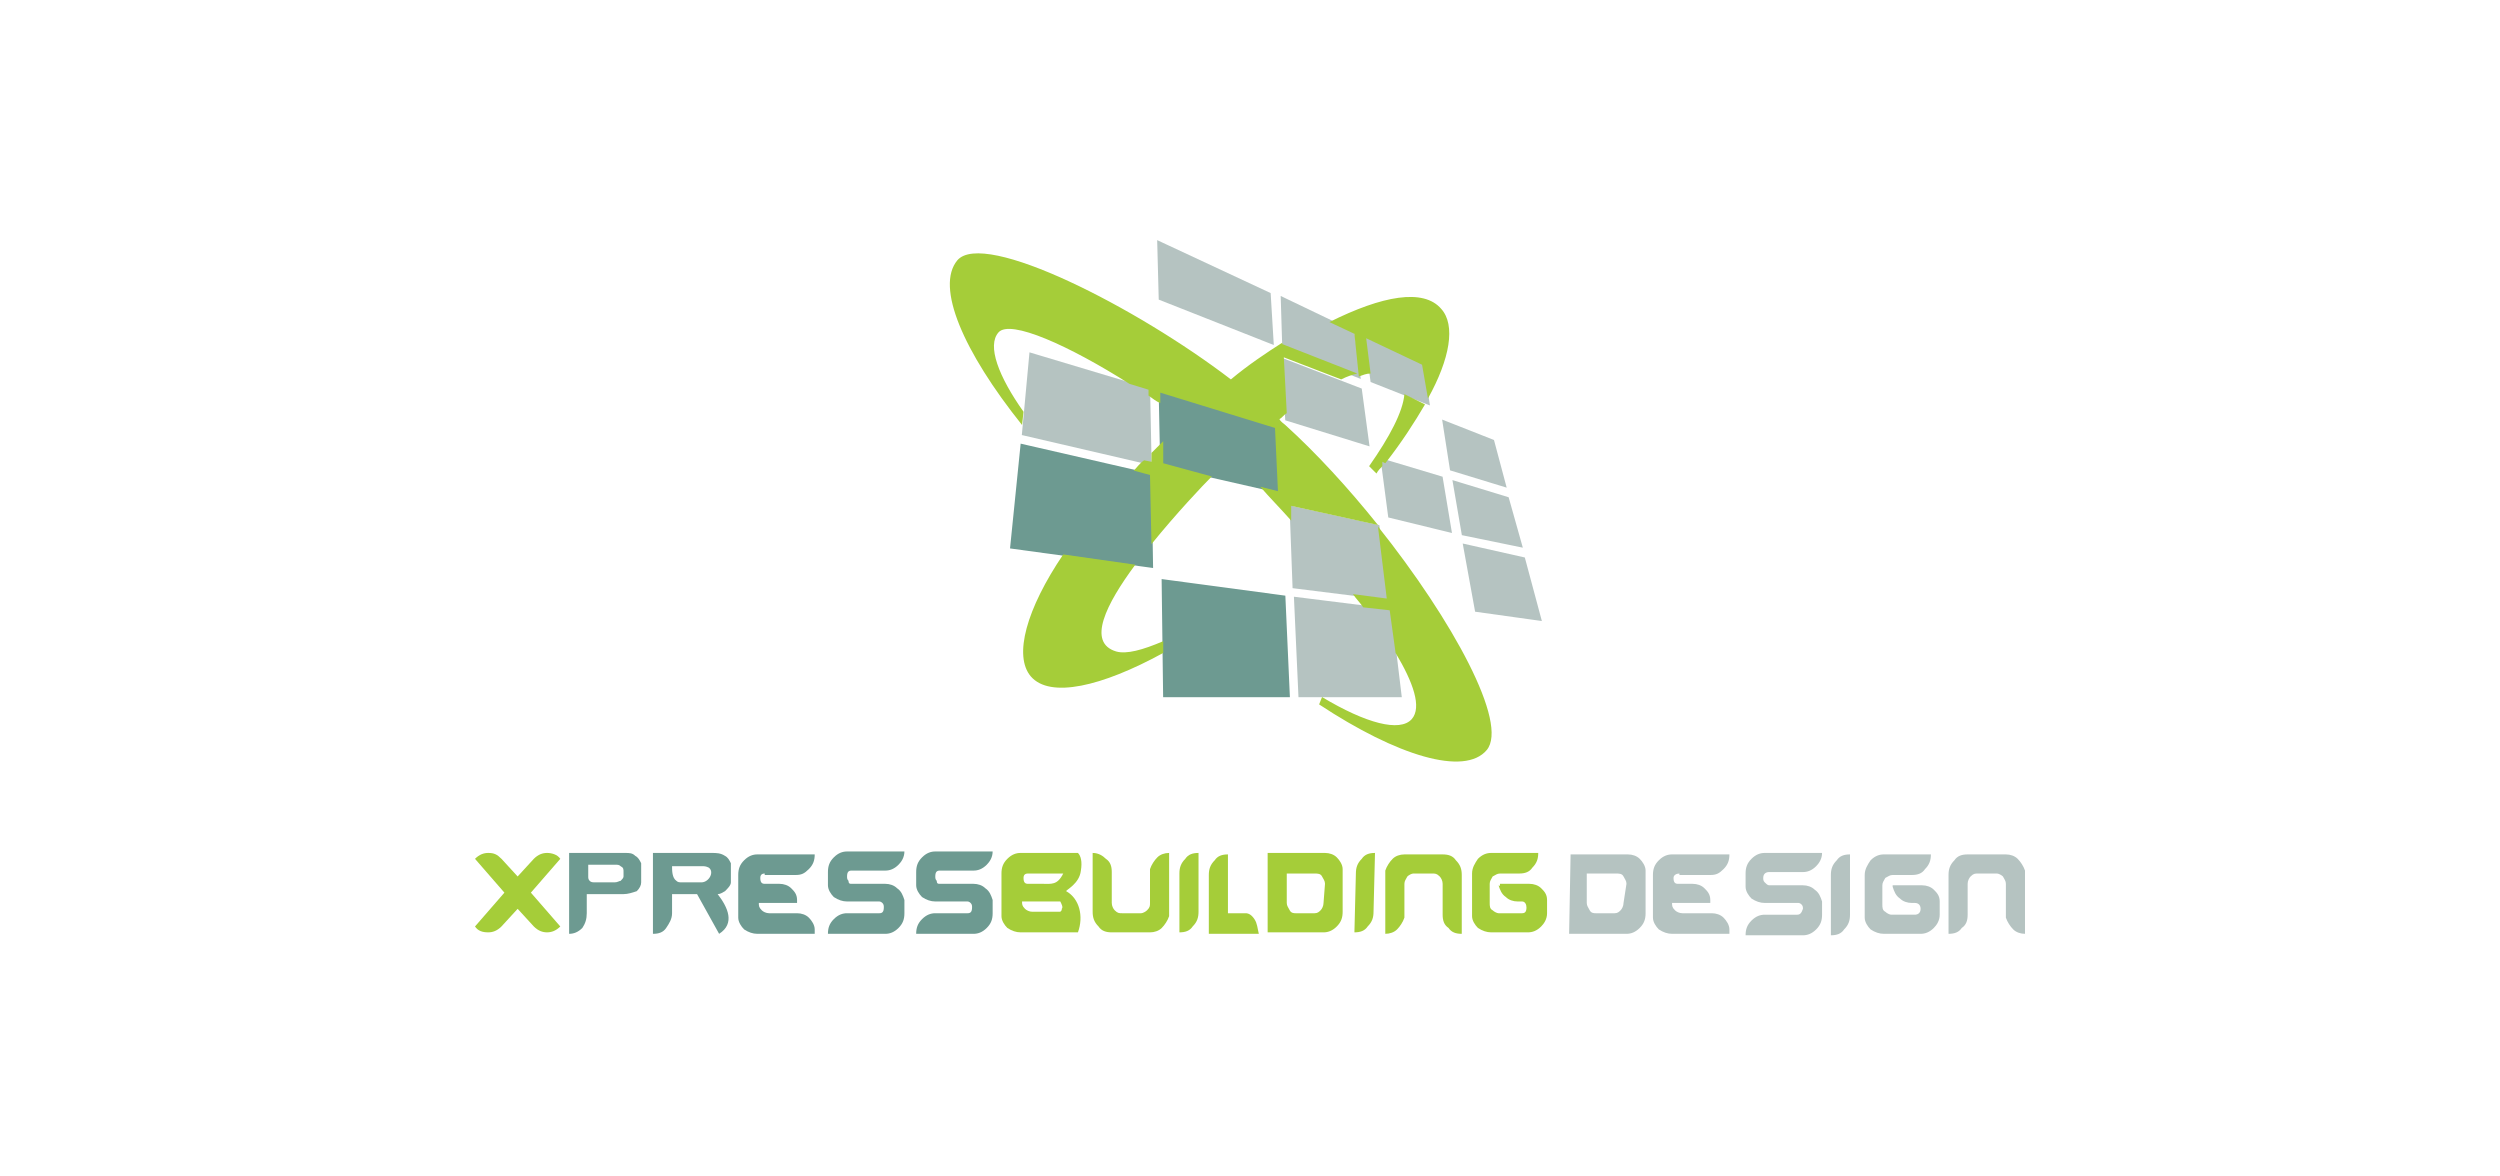 <?xml version="1.0" encoding="utf-8"?>
<!-- Generator: Adobe Illustrator 24.3.2, SVG Export Plug-In . SVG Version: 6.00 Build 0)  -->
<svg version="1.1" id="Layer_1" xmlns="http://www.w3.org/2000/svg" xmlns:xlink="http://www.w3.org/1999/xlink" x="0px" y="0px"
	 viewBox="0 0 170 80" style="enable-background:new 0 0 170 80;" xml:space="preserve">
<style type="text/css">
	.st0{fill-rule:evenodd;clip-rule:evenodd;fill:#6D9A91;}
	.st1{fill:none;stroke:#6D9A91;stroke-width:0.216;stroke-miterlimit:22.926;}
	.st2{fill-rule:evenodd;clip-rule:evenodd;fill:#B5C3C1;}
	.st3{fill:none;stroke:#B5C3C1;stroke-width:0.216;stroke-miterlimit:22.926;}
	.st4{fill-rule:evenodd;clip-rule:evenodd;fill:#A5CD39;}
</style>
<g>
	<path class="st0" d="M87.6,47.3h-8.4l-0.1-7.8l8.2,1.1L87.6,47.3L87.6,47.3z M68.8,37.2l0.7-6.9l8.7,2l0.1,6.2L68.8,37.2L68.8,37.2
		z M86.7,29.1l-7.8-2.4l0.1,4.9l7.9,1.8L86.7,29.1L86.7,29.1z"/>
	<path class="st1" d="M87.6,47.3h-8.4l-0.1-7.8l8.2,1.1L87.6,47.3L87.6,47.3z M68.8,37.2l0.7-6.9l8.7,2l0.1,6.2L68.8,37.2L68.8,37.2
		z M86.7,29.1l-7.8-2.4l0.1,4.9l7.9,1.8L86.7,29.1L86.7,29.1z"/>
	<polygon class="st2" points="87.8,34.5 88,39.9 94.4,40.7 93.7,35.8 87.8,34.5 	"/>
	<polygon class="st3" points="87.8,34.5 88,39.9 94.4,40.7 93.7,35.8 87.8,34.5 	"/>
	<polygon class="st2" points="87.5,28.5 93,30.2 92.5,26.5 87.3,24.5 87.5,28.5 	"/>
	<polygon class="st3" points="87.5,28.5 93,30.2 92.5,26.5 87.3,24.5 87.5,28.5 	"/>
	<polygon class="st2" points="98,32.5 94,31.3 94.5,35.1 98.6,36.1 98,32.5 	"/>
	<polygon class="st3" points="98,32.5 94,31.3 94.5,35.1 98.6,36.1 98,32.5 	"/>
	<polygon class="st2" points="69.6,29.5 70.1,24.1 78.1,26.5 78.2,31.5 69.6,29.5 	"/>
	<polygon class="st3" points="69.6,29.5 70.1,24.1 78.1,26.5 78.2,31.5 69.6,29.5 	"/>
	<polygon class="st2" points="95.2,47.3 88.4,47.3 88.1,40.7 94.5,41.5 95.2,47.3 	"/>
	<polygon class="st3" points="95.2,47.3 88.4,47.3 88.1,40.7 94.5,41.5 95.2,47.3 	"/>
	<polygon class="st2" points="103.6,38 104.7,42.1 100.4,41.5 99.6,37.1 103.6,38 	"/>
	<polygon class="st3" points="103.6,38 104.7,42.1 100.4,41.5 99.6,37.1 103.6,38 	"/>
	<polygon class="st2" points="102.5,33.9 103.4,37.1 99.5,36.3 98.9,32.8 102.5,33.9 	"/>
	<polygon class="st3" points="102.5,33.9 103.4,37.1 99.5,36.3 98.9,32.8 102.5,33.9 	"/>
	<polygon class="st2" points="101.5,30 102.3,33 98.7,31.9 98.2,28.7 101.5,30 	"/>
	<polygon class="st3" points="101.5,30 102.3,33 98.7,31.9 98.2,28.7 101.5,30 	"/>
	<polygon class="st2" points="92.9,23 96.7,24.8 97.1,27.4 93.3,25.9 92.9,23 	"/>
	<polygon class="st3" points="92.9,23 96.7,24.8 97.1,27.4 93.3,25.9 92.9,23 	"/>
	<polygon class="st2" points="87.2,20.3 92,22.6 92.4,25.6 87.3,23.6 87.2,20.3 	"/>
	<polygon class="st3" points="87.2,20.3 92,22.6 92.4,25.6 87.3,23.6 87.2,20.3 	"/>
	<polygon class="st2" points="78.8,16.5 86.3,20 86.5,23.3 78.9,20.3 78.8,16.5 	"/>
	<polygon class="st3" points="78.8,16.5 86.3,20 86.5,23.3 78.9,20.3 78.8,16.5 	"/>
	<path class="st4" d="M67.9,22.6c0.8-0.9,4.8,0.9,8.9,3.5l1.3,0.4l0,0.4c0.3,0.2,0.5,0.4,0.8,0.5l0-0.7l7.8,2.4l0.2,4.3l-1.2-0.3
		c0.6,0.7,1.3,1.4,2.1,2.3l0-1l5.9,1.3c-2-2.5-4.2-4.9-6.3-6.8c-0.1-0.1-0.3-0.2-0.4-0.4c0.2-0.1,0.3-0.3,0.5-0.4l-0.2-3.8l3.9,1.5
		c0.4-0.2,0.7-0.3,1.1-0.4l-5.1-2l0-0.1c-1.1,0.7-2.3,1.5-3.5,2.5c-6.4-4.9-16.8-10.2-18.6-8.1c-1.5,1.8,0.4,6.2,4.4,11.2l0,0
		l0.1-0.9C67.9,25.6,67.1,23.5,67.9,22.6L67.9,22.6z M92,40.4c0.2,0.3,0.5,0.6,0.7,0.9l1.8,0.2l0.4,2.9c1.2,2,1.8,3.7,1.1,4.5
		c-0.8,0.9-3.1,0.3-6.1-1.5l-0.2,0.5c5.3,3.5,9.9,4.9,11.4,3.1c1.5-1.8-2.3-8.8-7.4-15.2l0.6,4.9L92,40.4L92,40.4z M92.4,25.6
		c0.3-0.1,0.5-0.2,0.8-0.2L92.9,23l3.8,1.8l0.4,2.3c1.5-2.7,1.9-5,0.9-6.1c-1.2-1.4-4-0.9-7.6,0.9l1.7,0.8L92.4,25.6L92.4,25.6z
		 M95.5,26.8c-0.1,1.2-1,2.9-2.4,4.9l0.5,0.5c0.1-0.2,0.3-0.4,0.4-0.5l0-0.3l0.2,0.1c1.1-1.4,2-2.8,2.7-4L95.5,26.8L95.5,26.8z
		 M82.4,32.4C81.8,33,80,34.9,78.3,37l-0.1-4.7L77.1,32c0.2-0.2,0.4-0.5,0.7-0.7l0.5,0.1l0-0.6c0.3-0.3,0.5-0.5,0.8-0.8l0,1.5
		L82.4,32.4L82.4,32.4z M77.2,38.4c-2,2.7-3.3,5.3-1.3,5.9c0.7,0.2,1.8-0.1,3.2-0.7l0,0.8c-4.2,2.3-7.7,3.1-9,1.6
		c-1.2-1.4-0.3-4.6,2.2-8.3L77.2,38.4L77.2,38.4z"/>
	<path class="st0" d="M38.7,58l0,5.5c0.3,0,0.6-0.1,0.9-0.4c0.2-0.3,0.3-0.6,0.3-1l0-1.3h2.5c0.3,0,0.6-0.1,0.9-0.2
		c0.2-0.2,0.3-0.4,0.3-0.6l0-1.2c0,0,0-0.1,0-0.1c-0.1-0.2-0.2-0.4-0.4-0.5C43,58,42.8,58,42.5,58H38.7L38.7,58z M42.4,59.3l0,0.3
		c0,0.1-0.1,0.2-0.2,0.3C42.1,59.9,42,60,41.8,60h-1.3c-0.2,0-0.3,0-0.4-0.1C40,59.8,40,59.7,40,59.6l0-0.1l0-0.7h1.8
		c0.2,0,0.3,0,0.4,0.1C42.4,59,42.4,59.1,42.4,59.3L42.4,59.3z"/>
	<path class="st0" d="M52,59.4c-0.2,0-0.3,0.1-0.3,0.3c0,0.3,0.1,0.4,0.3,0.4h1c0.3,0,0.6,0.1,0.8,0.3c0.2,0.2,0.4,0.4,0.4,0.8
		c0,0.1,0,0.2,0,0.2h-2.6l0,0c0,0.2,0,0.3,0.2,0.5c0.1,0.1,0.3,0.2,0.5,0.2h1.9c0.3,0,0.6,0.1,0.8,0.3c0.2,0.2,0.4,0.5,0.4,0.8
		c0,0.1,0,0.2,0,0.3h-3.9c-0.3,0-0.6-0.1-0.9-0.3c-0.2-0.2-0.4-0.5-0.4-0.8c0-0.1,0-0.1,0-0.2l0-2.7c0-0.4,0.1-0.7,0.4-1
		c0.3-0.3,0.6-0.4,0.9-0.4h3.9c0,0.4-0.1,0.7-0.4,1c-0.3,0.3-0.5,0.4-0.9,0.4H52L52,59.4z"/>
	<path class="st0" d="M57.9,60.1h2.3c0.3,0,0.6,0.1,0.8,0.3c0.3,0.2,0.4,0.5,0.5,0.8c0,0,0,0.1,0,0.2v0.7c0,0.4-0.1,0.7-0.4,1
		c-0.3,0.3-0.6,0.4-0.9,0.4h-3.9c0-0.4,0.1-0.7,0.4-1c0.3-0.3,0.6-0.4,0.9-0.4h2.2c0.2,0,0.3-0.1,0.3-0.4c0-0.1,0-0.2-0.1-0.3
		c-0.1-0.1-0.2-0.1-0.2-0.1h-2.2c-0.3,0-0.6-0.1-0.9-0.3c-0.2-0.2-0.4-0.5-0.4-0.8c0,0,0-0.1,0-0.2v-0.7c0-0.4,0.1-0.7,0.4-1
		c0.3-0.3,0.6-0.4,0.9-0.4h3.9c0,0.4-0.2,0.7-0.4,0.9c-0.3,0.3-0.6,0.4-0.9,0.4h-2.3c-0.2,0-0.3,0.1-0.3,0.4c0,0.1,0,0.2,0.1,0.3
		C57.7,60.1,57.8,60.1,57.9,60.1L57.9,60.1z"/>
	<path class="st0" d="M63.9,60.1h2.3c0.3,0,0.6,0.1,0.8,0.3c0.3,0.2,0.4,0.5,0.5,0.8c0,0,0,0.1,0,0.2v0.7c0,0.4-0.1,0.7-0.4,1
		c-0.3,0.3-0.6,0.4-0.9,0.4h-3.9c0-0.4,0.1-0.7,0.4-1c0.3-0.3,0.6-0.4,0.9-0.4h2.2c0.2,0,0.3-0.1,0.3-0.4c0-0.1,0-0.2-0.1-0.3
		c-0.1-0.1-0.2-0.1-0.2-0.1h-2.2c-0.3,0-0.6-0.1-0.9-0.3c-0.2-0.2-0.4-0.5-0.4-0.8c0,0,0-0.1,0-0.2v-0.7c0-0.4,0.1-0.7,0.4-1
		c0.3-0.3,0.6-0.4,0.9-0.4h3.9c0,0.4-0.2,0.7-0.4,0.9c-0.3,0.3-0.6,0.4-0.9,0.4h-2.3c-0.2,0-0.3,0.1-0.3,0.4c0,0.1,0,0.2,0.1,0.3
		C63.7,60.1,63.8,60.1,63.9,60.1L63.9,60.1z"/>
	<path class="st0" d="M48.8,60.8c0.2,0,0.3-0.1,0.5-0.2c0.2-0.2,0.4-0.4,0.4-0.6l0-1.2c0,0,0-0.1,0-0.1c-0.1-0.2-0.2-0.4-0.4-0.5
		C49,58,48.7,58,48.4,58h-4l0,5.5c0.4,0,0.7-0.1,0.9-0.4c0.2-0.3,0.4-0.6,0.4-1l0-1.3h1.7c0.5,0.9,1,1.8,1.5,2.7
		C50,62.8,49.5,61.7,48.8,60.8L48.8,60.8z M47.7,60h-1.3c-0.2,0-0.3,0-0.4-0.1c-0.3-0.2-0.3-0.7-0.3-1h2c0.2,0,0.3,0,0.5,0.1
		C48.6,59.3,48.2,60,47.7,60L47.7,60z"/>
	<path class="st4" d="M34.1,63c-0.3,0.3-0.6,0.4-0.9,0.4c-0.4,0-0.7-0.1-0.9-0.4l2-2.3l-2-2.3c0.3-0.3,0.6-0.4,0.9-0.4
		c0.4,0,0.6,0.1,0.9,0.4l1.1,1.2l1.1-1.2c0.3-0.3,0.6-0.4,0.9-0.4c0.3,0,0.7,0.1,0.9,0.4l-2,2.3l2,2.3c-0.3,0.3-0.6,0.4-0.9,0.4
		c-0.3,0-0.6-0.1-0.9-0.4l-1.1-1.2L34.1,63L34.1,63z"/>
	<path class="st4" d="M69.9,59.4c-0.2,0-0.3,0.1-0.3,0.3c0,0.3,0.1,0.4,0.3,0.4h1c0.6,0,1,0.1,1.4-0.7c0,0-0.1,0-0.1,0H69.9
		L69.9,59.4z M72.1,61.3C72.1,61.3,72.1,61.3,72.1,61.3l-2.6,0v0c0,0.2,0,0.3,0.2,0.5c0.1,0.1,0.3,0.2,0.5,0.2h1.9c0,0,0,0,0,0
		c0.1-0.1,0.1-0.1,0.1-0.2C72.3,61.7,72.2,61.5,72.1,61.3C72.2,61.4,72.1,61.3,72.1,61.3L72.1,61.3z M73.3,63.4h-3.9
		c-0.3,0-0.6-0.1-0.9-0.3c-0.2-0.2-0.4-0.5-0.4-0.8c0-0.1,0-0.1,0-0.2l0-2.7c0-0.4,0.1-0.7,0.4-1c0.3-0.3,0.6-0.4,0.9-0.4h3.9
		c0.2,0.2,0.3,0.6,0.2,1.2c-0.1,0.9-1,1.3-1,1.4C73.4,61.1,73.7,62.3,73.3,63.4L73.3,63.4z"/>
	<path class="st4" d="M80.2,59.4c0-0.4,0.1-0.7,0.4-1c0.2-0.3,0.5-0.4,0.9-0.4l0,4c0,0.4-0.1,0.7-0.4,1c-0.2,0.3-0.5,0.4-0.9,0.4
		L80.2,59.4L80.2,59.4z"/>
	<path class="st4" d="M84.7,62.1c0.2,0,0.4,0.1,0.6,0.4c0.2,0.3,0.2,0.6,0.3,1c-1.1,0-2.2,0-3.4,0l0-4c0-0.4,0.1-0.7,0.4-1
		c0.2-0.3,0.5-0.4,0.9-0.4l0,4L84.7,62.1L84.7,62.1z"/>
	<path class="st4" d="M90.1,60.1c0-0.2-0.1-0.3-0.2-0.5c-0.1-0.2-0.3-0.2-0.5-0.2h-1.9l0,2c0,0.2,0.1,0.3,0.2,0.5
		c0.1,0.2,0.3,0.2,0.4,0.2h1.3c0.2,0,0.3-0.1,0.4-0.2c0.1-0.1,0.2-0.3,0.2-0.5L90.1,60.1L90.1,60.1z M86.2,63.4l0-5.4h3.9
		c0.3,0,0.6,0.1,0.8,0.3c0.2,0.2,0.4,0.5,0.4,0.8c0,0.1,0,0.2,0,0.2l0,2.7c0,0.4-0.1,0.7-0.4,1c-0.3,0.3-0.6,0.4-0.9,0.4H86.2
		L86.2,63.4z"/>
	<path class="st4" d="M92.2,59.4c0-0.4,0.1-0.7,0.4-1c0.2-0.3,0.5-0.4,0.9-0.4l-0.1,4c0,0.4-0.1,0.7-0.4,1c-0.2,0.3-0.5,0.4-0.9,0.4
		L92.2,59.4L92.2,59.4z"/>
	<path class="st4" d="M95.5,62.1l0-2c0-0.2,0.1-0.3,0.2-0.5c0.1-0.1,0.3-0.2,0.4-0.2h1.3c0.2,0,0.3,0,0.5,0.2
		c0.1,0.1,0.2,0.3,0.2,0.5l0,2.1c0,0.4,0.1,0.7,0.4,0.9c0.2,0.3,0.5,0.4,0.9,0.4l0-4c0-0.4-0.1-0.7-0.4-1c-0.2-0.3-0.5-0.4-0.9-0.4
		h-2.6c-0.3,0-0.6,0.1-0.8,0.3c-0.2,0.2-0.4,0.5-0.5,0.8c0,0.1,0,0.2,0,0.3l0,4c0.3,0,0.6-0.1,0.8-0.3c0.2-0.2,0.4-0.5,0.5-0.8
		C95.5,62.2,95.5,62.1,95.5,62.1L95.5,62.1z"/>
	<path class="st4" d="M102,60.1h2c0.3,0,0.6,0.1,0.8,0.3c0.2,0.2,0.4,0.4,0.4,0.8c0,0.1,0,0.1,0,0.2v0.7c0,0.4-0.2,0.7-0.4,0.9
		c-0.3,0.3-0.6,0.4-0.9,0.4h-2.5c-0.3,0-0.6-0.1-0.9-0.3c-0.2-0.2-0.4-0.5-0.4-0.8c0-0.1,0-0.1,0-0.2l0-2.7c0-0.4,0.2-0.7,0.4-1
		c0.3-0.3,0.6-0.4,0.9-0.4h3.2c0,0.4-0.1,0.7-0.4,1c-0.2,0.3-0.5,0.4-0.9,0.4H102c-0.2,0-0.3,0.1-0.5,0.2c-0.1,0.2-0.2,0.3-0.2,0.5
		l0,1.3c0,0.2,0,0.4,0.2,0.5c0.1,0.1,0.3,0.2,0.4,0.2h1.6c0.2,0,0.3-0.1,0.3-0.4c0-0.2-0.1-0.4-0.3-0.4h-0.3c-0.3,0-0.6-0.1-0.8-0.3
		c-0.3-0.2-0.4-0.5-0.5-0.8C102,60.3,102,60.2,102,60.1L102,60.1z"/>
	<path class="st4" d="M78.2,59.4l0,2c0,0.2,0,0.3-0.2,0.5c-0.1,0.1-0.3,0.2-0.4,0.2h-1.3c-0.2,0-0.3,0-0.5-0.2
		c-0.1-0.1-0.2-0.3-0.2-0.5l0-2.1c0-0.4-0.1-0.7-0.4-0.9C75,58.2,74.7,58,74.3,58l0,4c0,0.4,0.1,0.7,0.4,1c0.2,0.3,0.5,0.4,0.9,0.4
		h2.6c0.3,0,0.6-0.1,0.8-0.3c0.2-0.2,0.4-0.5,0.5-0.8c0-0.1,0-0.2,0-0.3l0-4c-0.3,0-0.6,0.1-0.8,0.3c-0.2,0.2-0.4,0.5-0.5,0.8
		C78.2,59.2,78.2,59.3,78.2,59.4L78.2,59.4z"/>
	<path class="st2" d="M136.4,62.1l0-2c0-0.2-0.1-0.3-0.2-0.5c-0.1-0.1-0.3-0.2-0.4-0.2h-1.3c-0.2,0-0.3,0-0.5,0.2
		c-0.1,0.1-0.2,0.3-0.2,0.5l0,2.1c0,0.4-0.1,0.7-0.4,0.9c-0.2,0.3-0.5,0.4-0.9,0.4l0-4c0-0.4,0.1-0.7,0.4-1c0.2-0.3,0.5-0.4,0.9-0.4
		h2.6c0.3,0,0.6,0.1,0.8,0.3c0.2,0.2,0.4,0.5,0.5,0.8c0,0.1,0,0.2,0,0.3l0,4c-0.3,0-0.6-0.1-0.8-0.3c-0.2-0.2-0.4-0.5-0.5-0.8
		C136.4,62.3,136.4,62.2,136.4,62.1L136.4,62.1z"/>
	<path class="st2" d="M128.7,60.2h2c0.3,0,0.6,0.1,0.8,0.3c0.2,0.2,0.4,0.4,0.4,0.8c0,0.1,0,0.1,0,0.2v0.7c0,0.4-0.2,0.7-0.4,0.9
		c-0.3,0.3-0.6,0.4-0.9,0.4h-2.5c-0.3,0-0.6-0.1-0.9-0.3c-0.2-0.2-0.4-0.5-0.4-0.8c0-0.1,0-0.1,0-0.2l0-2.7c0-0.4,0.2-0.7,0.4-1
		c0.3-0.3,0.6-0.4,0.9-0.4h3.2c0,0.4-0.1,0.7-0.4,1c-0.2,0.3-0.5,0.4-0.9,0.4h-1.3c-0.2,0-0.3,0.1-0.5,0.2c-0.1,0.2-0.2,0.3-0.2,0.5
		l0,1.3c0,0.2,0,0.4,0.2,0.5c0.1,0.1,0.3,0.2,0.4,0.2h1.6c0.2,0,0.4-0.1,0.4-0.4c0-0.2-0.1-0.4-0.4-0.4H130c-0.3,0-0.6-0.1-0.8-0.3
		c-0.3-0.2-0.4-0.5-0.5-0.8C128.7,60.3,128.7,60.2,128.7,60.2L128.7,60.2z"/>
	<path class="st2" d="M124.5,59.5c0-0.4,0.1-0.7,0.4-1c0.2-0.3,0.5-0.4,0.9-0.4l0,4.1c0,0.4-0.1,0.7-0.4,1c-0.2,0.3-0.5,0.4-0.9,0.4
		L124.5,59.5L124.5,59.5z"/>
	<path class="st2" d="M120.3,60.2h2.3c0.3,0,0.6,0.1,0.8,0.3c0.3,0.2,0.4,0.5,0.5,0.8c0,0,0,0.1,0,0.2v0.7c0,0.4-0.1,0.7-0.4,1
		c-0.3,0.3-0.6,0.4-0.9,0.4h-3.9c0-0.4,0.1-0.7,0.4-1c0.3-0.3,0.6-0.4,0.9-0.4h2.2c0.2,0,0.3-0.1,0.4-0.4c0-0.1,0-0.2-0.1-0.3
		c-0.1-0.1-0.2-0.1-0.2-0.1H120c-0.3,0-0.6-0.1-0.9-0.3c-0.2-0.2-0.4-0.5-0.4-0.8c0,0,0-0.1,0-0.2v-0.7c0-0.4,0.1-0.7,0.4-1
		c0.3-0.3,0.6-0.4,0.9-0.4h3.9c0,0.4-0.2,0.7-0.4,0.9c-0.3,0.3-0.6,0.4-0.9,0.4h-2.3c-0.2,0-0.4,0.1-0.4,0.4c0,0.1,0,0.2,0.1,0.3
		C120.1,60.1,120.2,60.2,120.3,60.2L120.3,60.2z"/>
	<path class="st2" d="M114.2,59.4c-0.2,0-0.4,0.1-0.4,0.3c0,0.3,0.1,0.4,0.3,0.4h1c0.3,0,0.6,0.1,0.8,0.3c0.2,0.2,0.4,0.4,0.4,0.8
		c0,0.1,0,0.2,0,0.2h-2.6v0c0,0.2,0,0.3,0.2,0.5c0.1,0.1,0.3,0.2,0.5,0.2h2c0.3,0,0.6,0.1,0.8,0.3c0.2,0.2,0.4,0.5,0.4,0.8
		c0,0.1,0,0.2,0,0.3h-3.9c-0.3,0-0.6-0.1-0.9-0.3c-0.2-0.2-0.4-0.5-0.4-0.8c0-0.1,0-0.1,0-0.2l0-2.7c0-0.4,0.1-0.7,0.4-1
		c0.3-0.3,0.6-0.4,0.9-0.4h3.9c0,0.4-0.1,0.7-0.4,1c-0.3,0.3-0.5,0.4-0.9,0.4H114.2L114.2,59.4z"/>
	<path class="st2" d="M110.6,60.1c0-0.2-0.1-0.3-0.2-0.5c-0.1-0.2-0.3-0.2-0.5-0.2h-2l0,2c0,0.2,0.1,0.3,0.2,0.5
		c0.1,0.2,0.3,0.2,0.4,0.2h1.3c0.2,0,0.3-0.1,0.4-0.2c0.1-0.1,0.2-0.3,0.2-0.5L110.6,60.1L110.6,60.1z M106.7,63.5l0.1-5.4h3.9
		c0.3,0,0.6,0.1,0.8,0.3c0.2,0.2,0.4,0.5,0.4,0.8c0,0.1,0,0.2,0,0.2l0,2.7c0,0.4-0.1,0.7-0.4,1c-0.3,0.3-0.6,0.4-0.9,0.4H106.7
		L106.7,63.5z"/>
</g>
</svg>
